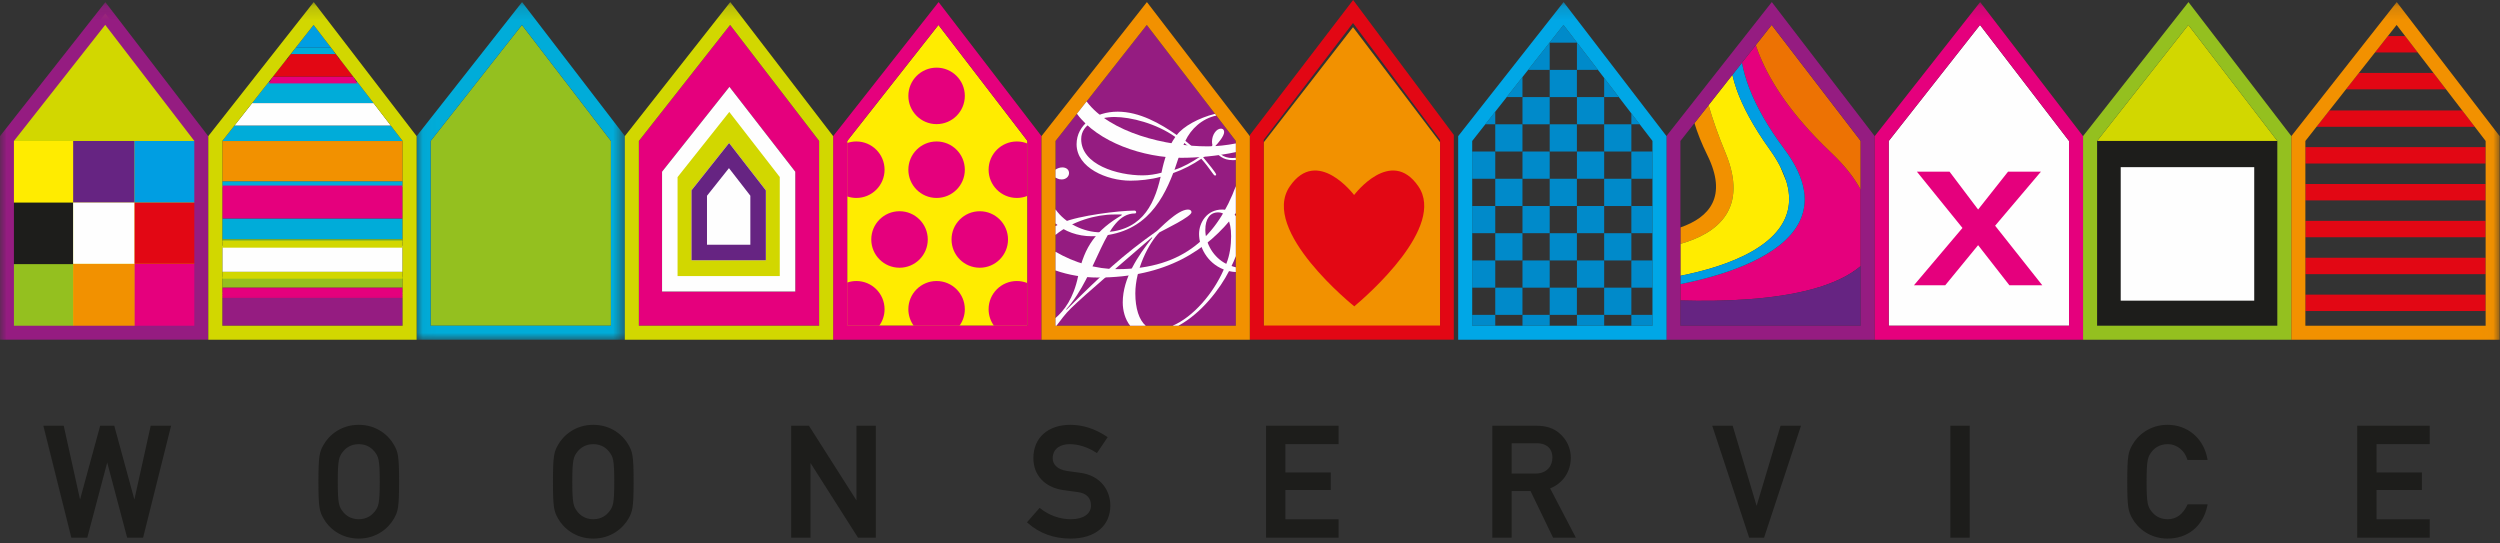 <?xml version="1.0" encoding="UTF-8"?>
<svg width="184px" height="40px" viewBox="0 0 184 40" version="1.1" xmlns="http://www.w3.org/2000/svg" xmlns:xlink="http://www.w3.org/1999/xlink">
    <rect x="0" y="0" width="184" height="40" fill="#333333" stroke="none"/>
    <!-- Generator: Sketch 45.1 (43504) - http://www.bohemiancoding.com/sketch -->
    <title>logo</title>
    <desc>Created with Sketch.</desc>
    <defs>
        <polygon id="path-1" points="15.366 0.153 0.033 0.153 0.033 25.005 15.366 25.005 15.366 0.153"></polygon>
        <polygon id="path-3" points="0 39.64 183.975 39.64 183.975 0.153 0 0.153"></polygon>
    </defs>
    <g id="Design" stroke="none" stroke-width="1" fill="none" fill-rule="evenodd">
        <g id="logo">
            <polygon id="Fill-1" fill="#F29100" points="106 24 106 10.484 99.581 2 93 10.488 93 24"></polygon>
            <path d="M99.59,0 L92,9.925 L92,25 L107,25 L107,9.928 L99.59,0 Z M93.01,10.285 L99.581,1.693 L105.99,10.281 L105.99,23.961 L93.01,23.961 L93.01,10.285 Z" id="Fill-2" fill="#E20714"></path>
            <g id="Group-164">
                <path d="M99.659,22.561 L99.685,22.554 C99.685,22.554 92.699,16.968 94.931,13.714 C96.952,10.767 99.653,14.342 99.653,14.342 L99.671,14.342 C99.671,14.342 102.369,10.767 104.391,13.714 C106.429,16.689 100.662,21.721 99.659,22.561 Z" id="Fill-3" fill="#E20714"></path>
                <path d="M178.828,32.69 L178.828,31.334 L173.489,31.334 L173.489,39.572 L178.828,39.572 L178.828,38.216 L174.913,38.216 L174.913,36.063 L178.252,36.063 L178.252,34.775 L174.913,34.775 L174.913,32.69 L178.828,32.69 Z M160.976,37.18 C160.653,37.867 160.169,38.216 159.534,38.216 C158.899,38.216 158.535,37.873 158.374,37.668 C158.082,37.293 157.989,37.096 157.989,35.453 C157.989,33.81 158.082,33.613 158.374,33.237 C158.534,33.033 158.898,32.69 159.534,32.69 C160.293,32.69 160.803,33.237 160.97,33.779 L160.993,33.852 L162.479,33.852 L162.455,33.73 C162.176,32.257 161.002,31.266 159.534,31.266 C158.218,31.266 157.325,32.04 156.928,32.764 C156.653,33.266 156.566,33.517 156.566,35.453 C156.566,37.388 156.653,37.64 156.928,38.142 C157.325,38.866 158.218,39.64 159.534,39.64 C161.025,39.64 162.144,38.722 162.455,37.245 L162.481,37.121 L161.003,37.121 L160.976,37.18 Z M143.547,39.572 L144.97,39.572 L144.97,31.334 L143.547,31.334 L143.547,39.572 Z M129.287,37.231 C129.129,36.703 127.525,31.334 127.525,31.334 L126.02,31.334 L128.739,39.572 L129.835,39.572 L132.554,31.334 L131.05,31.334 C131.05,31.334 129.445,36.703 129.287,37.231 L129.287,37.231 Z M112.994,34.854 L111.257,34.854 L111.257,32.622 L113.062,32.622 C113.44,32.622 113.672,32.686 113.892,32.85 C114.127,33.022 114.257,33.316 114.257,33.681 C114.257,34.222 113.926,34.854 112.994,34.854 L112.994,34.854 Z M115.612,33.681 C115.612,32.994 115.307,32.34 114.776,31.888 C114.34,31.511 113.799,31.334 113.073,31.334 L109.834,31.334 L109.834,39.572 L111.257,39.572 L111.257,36.142 L112.648,36.142 C112.702,36.254 114.306,39.572 114.306,39.572 L115.984,39.572 C115.984,39.572 114.179,36.116 114.09,35.946 C115.027,35.57 115.612,34.721 115.612,33.681 L115.612,33.681 Z M93.181,39.572 L98.52,39.572 L98.52,38.216 L94.605,38.216 L94.605,36.063 L97.945,36.063 L97.945,34.775 L94.605,34.775 L94.605,32.69 L98.52,32.69 L98.52,31.334 L93.181,31.334 L93.181,39.572 Z M79.431,34.787 C79.431,34.787 78.532,34.663 78.532,34.663 C77.872,34.563 77.479,34.217 77.479,33.738 C77.479,32.965 78.12,32.69 78.719,32.69 C79.359,32.69 80.027,32.899 80.65,33.294 L80.734,33.348 L81.524,32.175 L81.438,32.118 C80.584,31.553 79.688,31.266 78.775,31.266 C77.123,31.266 76.056,32.228 76.056,33.716 C76.056,34.98 76.906,35.884 78.276,36.073 C78.277,36.074 78.743,36.139 78.743,36.139 L79.338,36.22 C79.957,36.298 80.298,36.646 80.298,37.202 C80.298,37.827 79.728,38.216 78.809,38.216 C78.023,38.216 77.216,37.932 76.594,37.437 L76.518,37.377 L75.585,38.441 L75.662,38.508 C76.515,39.259 77.57,39.64 78.798,39.64 C80.601,39.64 81.721,38.705 81.721,37.202 C81.721,36.215 81.121,34.99 79.431,34.787 L79.431,34.787 Z M63.036,36.828 C62.733,36.353 59.539,31.334 59.539,31.334 L58.23,31.334 L58.23,39.572 L59.654,39.572 L59.654,34.077 C59.957,34.554 63.15,39.572 63.15,39.572 L64.46,39.572 L64.46,31.334 L63.036,31.334 L63.036,36.828 Z M44.826,37.669 C44.666,37.873 44.301,38.216 43.666,38.216 C43.031,38.216 42.666,37.873 42.506,37.668 C42.214,37.293 42.121,37.096 42.121,35.453 C42.121,33.81 42.214,33.613 42.506,33.237 C42.666,33.033 43.031,32.69 43.666,32.69 C44.302,32.69 44.666,33.033 44.826,33.237 C45.118,33.613 45.21,33.81 45.21,35.453 C45.21,37.096 45.118,37.293 44.826,37.669 L44.826,37.669 Z M43.666,31.266 C42.35,31.266 41.457,32.04 41.06,32.764 C40.785,33.266 40.698,33.517 40.698,35.453 C40.698,37.388 40.785,37.639 41.06,38.142 C41.457,38.866 42.35,39.64 43.666,39.64 C44.982,39.64 45.875,38.866 46.272,38.142 C46.547,37.639 46.634,37.388 46.634,35.453 C46.634,33.517 46.547,33.266 46.272,32.764 C45.875,32.04 44.982,31.266 43.666,31.266 L43.666,31.266 Z M27.565,37.669 C27.404,37.873 27.04,38.216 26.404,38.216 C25.77,38.216 25.405,37.873 25.244,37.668 C24.952,37.293 24.86,37.096 24.86,35.453 C24.86,33.81 24.952,33.613 25.244,33.237 C25.405,33.033 25.769,32.69 26.404,32.69 C27.04,32.69 27.404,33.033 27.565,33.237 C27.857,33.613 27.949,33.81 27.949,35.453 C27.949,37.096 27.857,37.293 27.565,37.669 L27.565,37.669 Z M26.404,31.266 C25.089,31.266 24.196,32.04 23.799,32.764 C23.523,33.266 23.436,33.517 23.436,35.453 C23.436,37.388 23.523,37.639 23.799,38.142 C24.196,38.866 25.089,39.64 26.404,39.64 C27.72,39.64 28.613,38.866 29.01,38.142 C29.286,37.639 29.373,37.388 29.373,35.453 C29.373,33.517 29.286,33.266 29.01,32.764 C28.613,32.04 27.72,31.266 26.404,31.266 L26.404,31.266 Z M9.89,36.763 C9.72,36.138 8.409,31.334 8.409,31.334 L7.373,31.334 C7.373,31.334 6.062,36.138 5.892,36.763 C5.752,36.131 4.69,31.334 4.69,31.334 L3.19,31.334 L5.25,39.572 L6.424,39.572 C6.424,39.572 7.735,34.628 7.891,34.039 C8.047,34.628 9.358,39.572 9.358,39.572 L10.532,39.572 L12.592,31.334 L11.092,31.334 C11.092,31.334 10.03,36.131 9.89,36.763 L9.89,36.763 Z" id="Fill-5" fill="#1D1D1B"></path>
                <polygon id="Fill-7" fill="#94C01F" points="44.964 23.973 44.964 10.373 38.413 1.836 31.696 10.376 31.696 23.973"></polygon>
                <g id="Group-11" transform="translate(30.631, 0)">
                    <mask id="mask-2" fill="white">
                        <use xlink:href="#path-1"></use>
                    </mask>
                    <g id="Clip-10"></g>
                    <path d="M1.066,23.973 L14.334,23.973 L14.334,10.373 L7.782,1.836 L1.066,10.376 L1.066,23.973 Z M15.366,25.005 L0.033,25.005 L0.033,10.019 L7.792,0.153 L15.366,10.022 L15.366,25.005 Z" id="Fill-9" fill="#00ACD9" mask="url(#mask-2)"></path>
                </g>
                <polygon id="Fill-12" fill="#FFEC00" points="75.621 23.973 75.621 10.373 69.07 1.836 62.353 10.376 62.353 23.973"></polygon>
                <path d="M62.353,23.973 L75.621,23.973 L75.621,10.373 L69.07,1.836 L62.353,10.376 L62.353,23.973 Z M76.654,25.005 L61.321,25.005 L61.321,10.019 L69.08,0.153 L76.654,10.022 L76.654,25.005 Z" id="Fill-14" fill="#E5007D"></path>
                <path d="M75.621,14.416 L75.621,10.565 C75.38,10.467 75.117,10.412 74.84,10.412 C73.691,10.412 72.761,11.344 72.761,12.491 C72.761,13.64 73.691,14.569 74.84,14.569 C75.117,14.569 75.38,14.514 75.621,14.416" id="Fill-16" fill="#E5007D"></path>
                <path d="M72.112,19.705 C73.259,19.705 74.19,18.774 74.19,17.625 C74.19,16.478 73.259,15.547 72.112,15.547 C70.963,15.547 70.033,16.478 70.033,17.625 C70.033,18.774 70.963,19.705 72.112,19.705" id="Fill-18" fill="#E5007D"></path>
                <path d="M64.126,17.626 C64.126,18.774 65.056,19.705 66.205,19.705 C67.353,19.705 68.284,18.774 68.284,17.626 C68.284,16.478 67.353,15.546 66.205,15.546 C65.056,15.546 64.126,16.478 64.126,17.626" id="Fill-20" fill="#E5007D"></path>
                <path d="M71.011,12.492 C71.011,11.343 70.081,10.412 68.932,10.412 C67.785,10.412 66.855,11.343 66.855,12.492 C66.855,13.64 67.785,14.569 68.932,14.569 C70.081,14.569 71.011,13.64 71.011,12.492" id="Fill-22" fill="#E5007D"></path>
                <path d="M62.353,14.456 C62.564,14.528 62.79,14.569 63.026,14.569 C64.174,14.569 65.104,13.639 65.104,12.492 C65.104,11.344 64.174,10.412 63.026,10.412 C62.79,10.412 62.564,10.453 62.353,10.526 L62.353,14.456 Z" id="Fill-24" fill="#E5007D"></path>
                <path d="M71.011,22.76 C71.011,21.612 70.081,20.683 68.932,20.683 C67.785,20.683 66.855,21.612 66.855,22.76 C66.855,23.213 67.001,23.631 67.247,23.973 L70.619,23.973 C70.865,23.631 71.011,23.213 71.011,22.76" id="Fill-26" fill="#E5007D"></path>
                <path d="M75.621,20.836 C75.38,20.738 75.117,20.683 74.84,20.683 C73.691,20.683 72.761,21.612 72.761,22.76 C72.761,23.213 72.907,23.631 73.153,23.973 L75.621,23.973 L75.621,20.836 Z" id="Fill-28" fill="#E5007D"></path>
                <path d="M66.855,7.059 C66.855,8.205 67.785,9.136 68.932,9.136 C70.081,9.136 71.011,8.205 71.011,7.059 C71.011,5.909 70.081,4.979 68.932,4.979 C67.785,4.979 66.855,5.909 66.855,7.059" id="Fill-30" fill="#E5007D"></path>
                <path d="M65.104,22.76 C65.104,21.612 64.174,20.683 63.026,20.683 C62.79,20.683 62.565,20.724 62.353,20.796 L62.353,23.973 L64.712,23.973 C64.958,23.631 65.104,23.213 65.104,22.76" id="Fill-32" fill="#E5007D"></path>
                <polygon id="Fill-34" fill="#951C81" points="90.955 23.973 90.955 10.373 84.403 1.836 77.687 10.376 77.687 23.973"></polygon>
                <path d="M77.687,23.973 L90.955,23.973 L90.955,10.373 L84.403,1.836 L77.687,10.376 L77.687,23.973 Z M91.988,25.005 L76.654,25.005 L76.654,10.019 L84.413,0.153 L91.988,10.022 L91.988,25.005 Z" id="Fill-36" fill="#F29100"></path>
                <path d="M83.56,21.595 C83.56,19.811 84.547,17.897 85.334,17.102 C85.689,16.907 87.694,15.943 87.694,15.618 C87.694,15.487 87.586,15.423 87.432,15.423 C86.646,15.423 85.319,16.881 85.133,17.011 C82.665,18.756 81.123,20.175 78.5,22.793 L78.469,22.767 C80.799,20.201 81.277,15.709 83.529,15.709 C83.591,15.709 83.622,15.67 83.622,15.618 C83.622,15.553 83.575,15.5 83.498,15.5 C82.357,15.5 79.41,15.865 78.222,16.373 C78.038,16.454 77.859,16.543 77.687,16.64 L77.687,17.288 C78.915,16.281 80.659,15.787 81.986,15.787 L82.557,15.787 L82.557,15.839 C80.722,16.933 79.811,18.079 79.349,20.331 C79.002,21.996 78.308,22.868 77.687,23.406 L77.687,23.973 L77.757,23.973 C78.055,23.588 78.381,23.117 78.824,22.689 C79.904,21.633 82.665,19.303 84.779,17.467 L84.81,17.493 C83.761,18.821 82.634,20.475 82.634,22.259 C82.634,22.859 82.807,23.511 83.181,23.973 L84.327,23.973 C83.834,23.554 83.56,22.69 83.56,21.595" id="Fill-38" fill="#FEFEFE"></path>
                <path d="M90.255,19.42 C89.33,18.965 88.712,17.936 88.712,16.92 C88.712,16.113 89.052,15.631 89.653,15.631 C90.255,15.631 90.61,16.217 90.61,17.389 C90.61,18.053 90.517,18.769 90.255,19.42 L90.255,19.42 Z M90.955,19.673 C90.848,19.647 90.742,19.617 90.641,19.577 C90.759,19.34 90.864,19.098 90.955,18.852 L90.955,15.906 C90.727,15.595 90.388,15.423 89.946,15.423 C88.82,15.423 88.25,16.399 88.25,17.219 C88.25,18.131 88.805,19.342 90.07,19.837 C89.292,21.61 87.826,23.322 86.305,23.973 L86.731,23.973 C88.457,23.036 89.807,21.226 90.456,19.954 C90.615,19.993 90.784,20.012 90.955,20.022 L90.955,19.673 Z" id="Fill-40" fill="#FEFEFE"></path>
                <path d="M77.687,13.069 C77.798,13.11 77.874,13.207 78.141,13.207 C78.45,13.207 78.681,12.998 78.681,12.738 C78.681,12.49 78.481,12.321 78.188,12.321 C78.009,12.321 77.841,12.381 77.687,12.485 L77.687,13.069 Z" id="Fill-42" fill="#FEFEFE"></path>
                <path d="M86.441,12.503 C86.657,11.839 86.873,11.188 87.166,10.524 C87.552,10.837 87.952,11.201 88.292,11.553 C87.721,11.93 87.119,12.282 86.441,12.503 L86.441,12.503 Z M85.485,12.712 C85.052,12.829 84.559,12.907 84.096,12.907 C82.245,12.907 79.576,12.126 79.576,10.237 C79.576,9.091 80.887,8.61 82.029,8.61 C83.232,8.61 85.114,9.091 86.503,10.081 C85.978,10.811 85.669,11.787 85.485,12.712 L85.485,12.712 Z M90.955,11.614 C90.876,11.621 90.799,11.631 90.714,11.631 C89.989,11.631 89.634,11.253 89.449,10.746 C89.649,10.537 90.097,10.029 90.097,9.717 C90.097,9.586 90.035,9.469 89.85,9.469 C89.541,9.469 89.202,9.899 89.202,10.433 C89.202,10.511 89.218,10.602 89.233,10.68 C89.202,10.811 88.816,11.214 88.43,11.449 C88.06,11.071 87.675,10.707 87.243,10.367 C87.652,9.494 88.452,8.739 89.521,8.504 L89.425,8.379 C88.236,8.669 87.079,9.31 86.611,9.938 C85.407,9.104 83.88,8.219 82.26,8.219 C80.61,8.219 79.237,9.17 79.237,10.615 C79.237,12.347 81.458,13.298 83.201,13.298 C83.818,13.298 84.713,13.219 85.423,13.011 C84.914,15.277 83.88,17.1 81.011,17.1 C79.764,17.1 78.407,16.441 77.687,15.41 L77.687,16.445 C78.352,17.04 79.33,17.387 80.347,17.387 C83.988,17.387 85.438,15.108 86.348,12.738 C87.089,12.477 87.783,12.113 88.415,11.683 C89.063,12.412 89.31,12.92 89.418,12.92 C89.464,12.92 89.511,12.907 89.511,12.855 C89.511,12.725 88.878,11.983 88.554,11.579 C88.832,11.384 89.109,11.188 89.31,10.928 C89.618,11.449 90.035,11.787 90.729,11.787 C90.801,11.787 90.877,11.783 90.955,11.778 L90.955,11.614 Z" id="Fill-44" fill="#FEFEFE"></path>
                <path d="M90.955,13.705 C89.632,17.254 87.219,19.81 82.232,19.81 C80.694,19.81 79.079,19.343 77.687,18.529 L77.687,19.906 C78.658,20.244 79.719,20.427 80.802,20.427 C85.79,20.427 88.869,18.441 90.955,15.683 L90.955,13.705 Z" id="Fill-46" fill="#FEFEFE"></path>
                <path d="M86.954,11.614 C88.065,11.614 89.59,11.494 90.955,11.194 L90.955,10.558 C90.275,10.689 89.564,10.772 88.882,10.772 C85.816,10.772 81.711,9.775 79.974,7.468 L79.262,8.373 C80.807,10.483 84.163,11.614 86.954,11.614" id="Fill-48" fill="#FEFEFE"></path>
                <path d="M133.38,21.283 C134.811,20.893 136.046,20.342 136.946,19.584 L136.946,13.959 C136.477,13.084 135.773,12.175 134.776,11.235 C134.363,10.845 133.978,10.461 133.616,10.082 C131.21,7.565 129.89,5.289 129.227,3.32 L128.206,4.618 C128.428,5.796 128.919,7.148 129.811,8.69 C130.224,9.405 130.717,10.158 131.315,10.955 C133.026,13.238 133.135,15.035 132.377,16.443 C131.057,18.89 127.112,20.159 124.389,20.761 C124.139,20.816 123.903,20.865 123.677,20.909 L123.677,22.116 C126.894,22.206 130.519,22.063 133.38,21.283" id="Fill-50" fill="#E5007D"></path>
                <path d="M127.001,11.26 C126.452,9.932 126.045,8.768 125.751,7.74 L124.712,9.062 C124.93,9.78 125.235,10.559 125.656,11.41 C127.16,14.456 125.833,15.994 123.677,16.741 L123.677,17.951 C126.48,17.154 128.685,15.326 127.001,11.26" id="Fill-52" fill="#F29100"></path>
                <path d="M126.371,19.608 C128.171,19.024 129.953,18.149 130.926,16.851 C131.628,15.915 131.907,14.76 131.472,13.336 C131.312,12.964 131.161,12.6 131.019,12.242 C130.817,11.85 130.567,11.441 130.26,11.013 C129.031,9.297 128.259,7.834 127.818,6.589 C127.682,6.208 127.582,5.85 127.505,5.509 L125.751,7.74 C126.045,8.768 126.452,9.932 127.001,11.26 C128.685,15.326 126.48,17.154 123.677,17.951 L123.677,20.298 C124.507,20.133 125.441,19.91 126.371,19.608" id="Fill-54" fill="#FFEC00"></path>
                <path d="M129.227,3.32 C129.89,5.288 131.211,7.565 133.616,10.082 C133.979,10.461 134.363,10.845 134.776,11.235 C135.773,12.175 136.477,13.084 136.946,13.959 L136.946,10.373 L130.394,1.836 L129.227,3.32 Z" id="Fill-56" fill="#ED7203"></path>
                <path d="M136.946,19.584 C136.046,20.342 134.811,20.893 133.38,21.283 C130.518,22.063 126.894,22.206 123.678,22.116 L123.678,23.973 L136.946,23.973 L136.946,19.584 Z" id="Fill-58" fill="#662482"></path>
                <path d="M124.389,20.761 C127.112,20.159 131.057,18.889 132.376,16.443 C133.135,15.035 133.026,13.239 131.315,10.955 C130.717,10.158 130.224,9.405 129.811,8.69 C128.918,7.148 128.428,5.796 128.206,4.618 L127.505,5.509 C127.582,5.85 127.682,6.208 127.818,6.589 C128.259,7.834 129.031,9.297 130.26,11.013 C130.567,11.441 130.817,11.85 131.019,12.242 C131.216,12.623 131.365,12.987 131.472,13.336 C131.907,14.76 131.628,15.915 130.926,16.851 C129.952,18.149 128.171,19.024 126.371,19.608 C125.441,19.91 124.507,20.133 123.677,20.298 L123.677,20.909 C123.903,20.865 124.139,20.816 124.389,20.761" id="Fill-60" fill="#009EE2"></path>
                <path d="M123.678,23.973 L136.946,23.973 L136.946,10.373 L130.394,1.836 L123.678,10.376 L123.678,23.973 Z M137.978,25.005 L122.645,25.005 L122.645,10.019 L130.404,0.153 L137.978,10.022 L137.978,25.005 Z" id="Fill-62" fill="#951C81"></path>
                <polygon id="Fill-64" fill="#1D1D1B" points="154.345 10.376 154.345 23.973 167.613 23.973 167.613 10.373 154.347 10.373"></polygon>
                <polygon id="Fill-66" fill="#D2D700" points="154.347 10.373 167.613 10.373 161.061 1.836"></polygon>
                <path d="M154.345,23.973 L167.613,23.973 L167.613,10.373 L161.061,1.836 L154.345,10.376 L154.345,23.973 Z M168.646,25.005 L153.312,25.005 L153.312,10.019 L161.071,0.153 L168.646,10.022 L168.646,25.005 Z" id="Fill-68" fill="#94C01F"></path>
                <mask id="mask-4" fill="white">
                    <use xlink:href="#path-3"></use>
                </mask>
                <g id="Clip-71"></g>
                <polygon id="Fill-70" fill="#FEFEFE" mask="url(#mask-4)" points="156.085 22.128 165.911 22.128 165.911 12.303 156.085 12.303"></polygon>
                <polygon id="Fill-72" fill="#E20714" mask="url(#mask-4)" points="177.02 2.654 175.748 2.654 174.799 3.861 177.945 3.861"></polygon>
                <polygon id="Fill-73" fill="#E20714" mask="url(#mask-4)" points="179.103 5.368 173.613 5.368 172.664 6.575 180.028 6.575"></polygon>
                <polygon id="Fill-74" fill="#E20714" mask="url(#mask-4)" points="181.22 8.128 171.443 8.128 170.494 9.334 182.145 9.334"></polygon>
                <polygon id="Fill-75" fill="#E20714" mask="url(#mask-4)" points="169.675 12.035 182.943 12.035 182.943 10.828 169.675 10.828"></polygon>
                <polygon id="Fill-76" fill="#E20714" mask="url(#mask-4)" points="169.675 14.749 182.943 14.749 182.943 13.543 169.675 13.543"></polygon>
                <polygon id="Fill-77" fill="#E20714" mask="url(#mask-4)" points="169.675 17.461 182.943 17.461 182.943 16.255 169.675 16.255"></polygon>
                <polygon id="Fill-78" fill="#E20714" mask="url(#mask-4)" points="169.675 20.177 182.943 20.177 182.943 18.971 169.675 18.971"></polygon>
                <polygon id="Fill-79" fill="#E20714" mask="url(#mask-4)" points="169.675 22.892 182.943 22.892 182.943 21.685 169.675 21.685"></polygon>
                <path d="M169.675,23.973 L182.943,23.973 L182.943,10.373 L176.392,1.836 L169.675,10.376 L169.675,23.973 Z M183.976,25.005 L168.642,25.005 L168.642,10.019 L176.401,0.153 L183.976,10.022 L183.976,25.005 Z" id="Fill-80" fill="#F29100" mask="url(#mask-4)"></path>
                <path d="M58.533,21.458 L48.727,21.458 L48.727,12.635 L53.686,6.391 L58.533,12.639 L58.533,21.458 Z M47.02,10.377 L47.02,23.973 L60.288,23.973 L60.288,10.373 L53.736,1.836 L47.02,10.377 Z" id="Fill-81" fill="#E5007D" mask="url(#mask-4)"></path>
                <path d="M60.288,23.973 L47.02,23.973 L47.02,10.376 L53.736,1.836 L60.288,10.373 L60.288,23.973 Z M53.746,0.153 L45.987,10.019 L45.987,25.005 L61.32,25.005 L61.32,10.022 L53.746,0.153 Z" id="Fill-82" fill="#D2D700" mask="url(#mask-4)"></path>
                <polygon id="Fill-83" fill="#FEFEFE" mask="url(#mask-4)" points="48.727 12.635 48.727 21.458 58.533 21.458 58.533 12.639 53.686 6.391"></polygon>
                <path d="M56.366,19.155 L50.894,19.155 L50.894,14.009 L53.661,10.526 L56.366,14.013 L56.366,19.155 Z M49.869,13.034 L49.869,20.317 L57.391,20.317 L57.391,13.03 L53.676,8.24 L49.869,13.034 Z" id="Fill-84" fill="#D2D700" mask="url(#mask-4)"></path>
                <path d="M55.225,18.013 L52.035,18.013 L52.035,14.408 L53.651,12.375 L55.225,14.404 L55.225,18.013 Z M53.661,10.526 L50.894,14.01 L50.894,19.155 L56.366,19.155 L56.366,14.013 L53.661,10.526 Z" id="Fill-85" fill="#662482" mask="url(#mask-4)"></path>
                <polygon id="Fill-86" fill="#008ACA" mask="url(#mask-4)" points="116.063 3.14 116.063 5.141 117.607 5.141 116.071 3.14"></polygon>
                <polygon id="Fill-87" fill="#008ACA" mask="url(#mask-4)" points="120.068 17.162 121.622 17.162 121.622 15.163 120.068 15.163"></polygon>
                <polygon id="Fill-88" fill="#008ACA" mask="url(#mask-4)" points="118.067 5.74 118.067 7.146 119.146 7.146"></polygon>
                <polygon id="Fill-89" fill="#008ACA" mask="url(#mask-4)" points="118.067 15.163 120.069 15.163 120.069 13.157 118.067 13.157"></polygon>
                <polygon id="Fill-90" fill="#008ACA" mask="url(#mask-4)" points="116.063 9.148 118.067 9.148 118.067 7.146 116.063 7.146"></polygon>
                <polygon id="Fill-91" fill="#008ACA" mask="url(#mask-4)" points="116.063 17.162 118.067 17.162 118.067 15.163 116.063 15.163"></polygon>
                <polygon id="Fill-92" fill="#008ACA" mask="url(#mask-4)" points="114.057 7.146 116.059 7.146 116.059 5.144 114.057 5.144"></polygon>
                <polygon id="Fill-93" fill="#008ACA" mask="url(#mask-4)" points="114.057 15.163 116.059 15.163 116.059 13.157 114.057 13.157"></polygon>
                <polygon id="Fill-94" fill="#008ACA" mask="url(#mask-4)" points="112.055 13.156 114.058 13.156 114.058 11.152 112.055 11.152"></polygon>
                <polygon id="Fill-95" fill="#008ACA" mask="url(#mask-4)" points="112.055 9.148 114.058 9.148 114.058 7.146 112.055 7.146"></polygon>
                <polygon id="Fill-96" fill="#008ACA" mask="url(#mask-4)" points="114.057 11.152 116.059 11.152 116.059 9.148 114.057 9.148"></polygon>
                <polygon id="Fill-97" fill="#008ACA" mask="url(#mask-4)" points="118.067 23.174 120.069 23.174 120.069 21.172 118.067 21.172"></polygon>
                <polygon id="Fill-98" fill="#008ACA" mask="url(#mask-4)" points="120.068 21.172 121.622 21.172 121.622 19.169 120.068 19.169"></polygon>
                <polygon id="Fill-99" fill="#008ACA" mask="url(#mask-4)" points="116.063 13.156 118.067 13.156 118.067 11.152 116.063 11.152"></polygon>
                <polygon id="Fill-100" fill="#008ACA" mask="url(#mask-4)" points="112.055 17.162 114.058 17.162 114.058 15.163 112.055 15.163"></polygon>
                <polygon id="Fill-101" fill="#008ACA" mask="url(#mask-4)" points="116.063 21.172 118.067 21.172 118.067 19.169 116.063 19.169"></polygon>
                <polygon id="Fill-102" fill="#008ACA" mask="url(#mask-4)" points="120.068 23.973 121.622 23.973 121.622 23.174 120.068 23.174"></polygon>
                <polygon id="Fill-103" fill="#008ACA" mask="url(#mask-4)" points="116.063 23.973 118.067 23.973 118.067 23.173 116.063 23.173"></polygon>
                <polygon id="Fill-104" fill="#008ACA" mask="url(#mask-4)" points="118.067 19.169 120.068 19.169 120.068 17.164 118.067 17.164"></polygon>
                <polygon id="Fill-105" fill="#008ACA" mask="url(#mask-4)" points="118.067 11.152 120.068 11.152 120.068 9.148 118.067 9.148"></polygon>
                <polygon id="Fill-106" fill="#008ACA" mask="url(#mask-4)" points="116.06 3.124 115.071 1.836 114.057 3.124 114.057 3.139 116.06 3.139"></polygon>
                <polygon id="Fill-107" fill="#008ACA" mask="url(#mask-4)" points="120.068 13.156 121.622 13.156 121.622 11.152 120.068 11.152"></polygon>
                <polygon id="Fill-108" fill="#008ACA" mask="url(#mask-4)" points="114.058 5.141 114.058 3.139 114.045 3.139 112.472 5.141"></polygon>
                <polygon id="Fill-109" fill="#008ACA" mask="url(#mask-4)" points="120.069 8.348 120.069 9.148 120.682 9.148"></polygon>
                <polygon id="Fill-110" fill="#008ACA" mask="url(#mask-4)" points="114.057 23.174 116.059 23.174 116.059 21.172 114.057 21.172"></polygon>
                <polygon id="Fill-111" fill="#008ACA" mask="url(#mask-4)" points="110.051 11.152 112.053 11.152 112.053 9.148 110.051 9.148"></polygon>
                <polygon id="Fill-112" fill="#008ACA" mask="url(#mask-4)" points="110.051 15.163 112.053 15.163 112.053 13.157 110.051 13.157"></polygon>
                <polygon id="Fill-113" fill="#008ACA" mask="url(#mask-4)" points="108.354 17.162 110.051 17.162 110.051 15.163 108.354 15.163"></polygon>
                <polygon id="Fill-114" fill="#008ACA" mask="url(#mask-4)" points="112.053 5.673 110.894 7.146 112.053 7.146"></polygon>
                <polygon id="Fill-115" fill="#008ACA" mask="url(#mask-4)" points="108.354 13.156 110.051 13.156 110.051 11.152 108.354 11.152"></polygon>
                <polygon id="Fill-116" fill="#008ACA" mask="url(#mask-4)" points="109.32 9.148 110.051 9.148 110.051 8.218"></polygon>
                <polygon id="Fill-117" fill="#008ACA" mask="url(#mask-4)" points="108.354 21.172 110.051 21.172 110.051 19.169 108.354 19.169"></polygon>
                <polygon id="Fill-118" fill="#008ACA" mask="url(#mask-4)" points="114.057 19.169 116.059 19.169 116.059 17.164 114.057 17.164"></polygon>
                <polygon id="Fill-119" fill="#008ACA" mask="url(#mask-4)" points="110.051 19.169 112.053 19.169 112.053 17.164 110.051 17.164"></polygon>
                <polygon id="Fill-120" fill="#008ACA" mask="url(#mask-4)" points="112.055 21.172 114.058 21.172 114.058 19.169 112.055 19.169"></polygon>
                <polygon id="Fill-121" fill="#008ACA" mask="url(#mask-4)" points="112.055 23.973 114.058 23.973 114.058 23.174 112.055 23.174"></polygon>
                <polygon id="Fill-122" fill="#008ACA" mask="url(#mask-4)" points="108.354 23.973 110.051 23.973 110.051 23.174 108.354 23.174"></polygon>
                <polygon id="Fill-123" fill="#008ACA" mask="url(#mask-4)" points="110.051 23.174 112.053 23.174 112.053 21.172 110.051 21.172"></polygon>
                <path d="M108.354,23.973 L121.622,23.973 L121.622,10.373 L115.071,1.836 L108.354,10.376 L108.354,23.973 Z M122.655,25.005 L107.322,25.005 L107.322,10.019 L115.081,0.153 L122.655,10.022 L122.655,25.005 Z" id="Fill-124" fill="#00A7E6" mask="url(#mask-4)"></path>
                <polygon id="Fill-125" fill="#FEFEFE" mask="url(#mask-4)" points="152.279 23.973 152.279 10.373 145.728 1.836 139.011 10.376 139.011 23.973"></polygon>
                <path d="M139.011,23.973 L152.279,23.973 L152.279,10.373 L145.728,1.836 L139.011,10.376 L139.011,23.973 Z M153.312,25.005 L137.979,25.005 L137.979,10.019 L145.738,0.153 L153.312,10.022 L153.312,25.005 Z" id="Fill-126" fill="#E5007D" mask="url(#mask-4)"></path>
                <polygon id="Fill-127" fill="#E5007D" mask="url(#mask-4)" points="147.892 20.996 145.589 18.044 143.168 20.996 140.865 20.996 144.437 16.777 141.082 12.633 143.485 12.633 145.589 15.421 147.793 12.633 150.213 12.633 146.841 16.612 150.313 20.996"></polygon>
                <polygon id="Fill-128" fill="#D2D700" mask="url(#mask-4)" points="14.813 24.489 0.513 24.489 0.513 10.197 7.75 0.994 14.813 10.197"></polygon>
                <polygon id="Fill-129" fill="#94C01F" mask="url(#mask-4)" points="0.671 24.079 5.387 24.079 5.387 19.414 0.671 19.414"></polygon>
                <polygon id="Fill-130" fill="#F29100" mask="url(#mask-4)" points="5.387 24.079 9.905 24.079 9.905 19.414 5.387 19.414"></polygon>
                <polygon id="Fill-131" fill="#E5007D" mask="url(#mask-4)" points="9.905 24.037 14.565 24.037 14.565 19.414 9.905 19.414"></polygon>
                <polygon id="Fill-132" fill="#1D1D1B" mask="url(#mask-4)" points="0.671 19.44 5.387 19.44 5.387 14.895 0.671 14.895"></polygon>
                <polygon id="Fill-133" fill="#FEFEFE" mask="url(#mask-4)" points="5.387 19.414 9.905 19.414 9.905 14.895 5.387 14.895"></polygon>
                <polygon id="Fill-134" fill="#E20714" mask="url(#mask-4)" points="9.905 19.414 14.565 19.414 14.565 14.895 9.905 14.895"></polygon>
                <polygon id="Fill-135" fill="#FFEC00" mask="url(#mask-4)" points="0.671 14.895 5.387 14.895 5.387 10.377 0.671 10.377"></polygon>
                <polygon id="Fill-136" fill="#662482" mask="url(#mask-4)" points="5.387 14.895 9.905 14.895 9.905 10.377 5.387 10.377"></polygon>
                <polygon id="Fill-137" fill="#009EE2" mask="url(#mask-4)" points="9.905 14.895 14.565 14.895 14.565 10.377 9.905 10.377"></polygon>
                <path d="M1.025,23.976 L14.301,23.976 L14.301,10.372 L7.745,1.83 L1.025,10.375 L1.025,23.976 Z M15.326,25.002 L-0,25.002 L-0,10.02 L7.755,0.159 L15.326,10.023 L15.326,25.002 Z" id="Fill-138" fill="#951C81" mask="url(#mask-4)"></path>
                <polygon id="Fill-139" fill="#00ACD9" mask="url(#mask-4)" points="16.363 13.779 29.631 13.779 29.631 13.339 16.363 13.339"></polygon>
                <polygon id="Fill-140" fill="#00ACD9" mask="url(#mask-4)" points="16.363 17.611 29.631 17.611 29.631 16.079 16.363 16.079"></polygon>
                <polygon id="Fill-141" fill="#00ACD9" mask="url(#mask-4)" points="26.295 6.025 19.784 6.025 18.554 7.589 27.495 7.589"></polygon>
                <polygon id="Fill-142" fill="#00ACD9" mask="url(#mask-4)" points="29.631 10.373 28.76 9.238 17.258 9.238 16.363 10.376 16.363 10.381 29.631 10.381"></polygon>
                <polygon id="Fill-143" fill="#00ACD9" mask="url(#mask-4)" points="24.365 3.512 21.761 3.512 21.389 4.012 24.728 4.012"></polygon>
                <polygon id="Fill-144" fill="#00ACD9" mask="url(#mask-4)" points="23.087 1.836 23.058 1.873 23.116 1.873"></polygon>
                <polygon id="Fill-145" fill="#951C81" mask="url(#mask-4)" points="16.363 23.973 29.631 23.973 29.631 21.886 16.363 21.886"></polygon>
                <polygon id="Fill-146" fill="#E5007D" mask="url(#mask-4)" points="16.363 21.923 29.631 21.923 29.631 21.79 16.363 21.79"></polygon>
                <polygon id="Fill-147" fill="#94C01F" mask="url(#mask-4)" points="16.363 17.774 29.631 17.774 29.631 17.611 16.363 17.611"></polygon>
                <polygon id="Fill-148" fill="#94C01F" mask="url(#mask-4)" points="16.363 21.175 29.631 21.175 29.631 20.37 16.363 20.37"></polygon>
                <polygon id="Fill-149" fill="#E5007D" mask="url(#mask-4)" points="25.996 5.637 20.09 5.637 19.784 6.137 26.294 6.137"></polygon>
                <polygon id="Fill-150" fill="#E20714" mask="url(#mask-4)" points="24.728 3.984 21.389 3.984 21.083 4.484 25.027 4.484"></polygon>
                <polygon id="Fill-151" fill="#E20714" mask="url(#mask-4)" points="25.027 4.373 21.083 4.373 20.09 5.636 25.996 5.636"></polygon>
                <polygon id="Fill-152" fill="#009EE2" mask="url(#mask-4)" points="23.1 1.863 23.058 1.863 21.761 3.512 24.365 3.512"></polygon>
                <polygon id="Fill-153" fill="#FEFEFE" mask="url(#mask-4)" points="27.495 7.589 18.554 7.589 17.257 9.238 28.76 9.238"></polygon>
                <polygon id="Fill-154" fill="#E5007D" mask="url(#mask-4)" points="16.363 16.079 29.631 16.079 29.631 13.656 16.363 13.656"></polygon>
                <polygon id="Fill-155" fill="#FEFEFE" mask="url(#mask-4)" points="16.363 20.01 29.631 20.01 29.631 18.089 16.363 18.089"></polygon>
                <polygon id="Fill-156" fill="#D2D700" mask="url(#mask-4)" points="16.363 20.01 16.363 20.26 16.363 20.51 29.631 20.51 29.631 20.26 29.631 20.01"></polygon>
                <polygon id="Fill-157" fill="#D2D700" mask="url(#mask-4)" points="16.363 17.729 16.363 17.979 16.363 18.229 29.631 18.229 29.631 17.979 29.631 17.729"></polygon>
                <polygon id="Fill-158" fill="#E5007D" mask="url(#mask-4)" points="16.363 21.651 29.631 21.651 29.631 21.203 16.363 21.203"></polygon>
                <polygon id="Fill-159" fill="#E5007D" mask="url(#mask-4)" points="16.363 21.775 29.631 21.775 29.631 21.525 16.363 21.525"></polygon>
                <polygon id="Fill-160" fill="#E5007D" mask="url(#mask-4)" points="16.363 21.822 29.631 21.822 29.631 21.706 16.363 21.706"></polygon>
                <polygon id="Fill-161" fill="#E5007D" mask="url(#mask-4)" points="16.363 21.213 29.631 21.213 29.631 21.175 16.363 21.175"></polygon>
                <polygon id="Fill-162" fill="#F29100" mask="url(#mask-4)" points="16.363 13.339 29.631 13.339 29.631 10.381 16.363 10.381"></polygon>
                <path d="M16.363,21.79 L16.363,21.706 L16.363,21.526 L16.363,21.203 L16.363,21.175 L16.363,20.37 L16.363,20.19 L16.363,20.01 L16.363,18.089 L16.363,17.909 L16.363,17.729 L16.363,17.611 L16.363,16.079 L16.363,13.656 L16.363,13.339 L16.363,10.381 L16.363,10.376 L17.257,9.238 L18.554,7.589 L19.784,6.026 L20.09,5.637 L21.083,4.373 L21.389,3.984 L21.761,3.512 L23.058,1.863 L23.079,1.836 L23.1,1.863 L24.366,3.512 L24.728,3.984 L25.026,4.373 L25.996,5.637 L26.295,6.026 L27.495,7.589 L28.76,9.238 L29.631,10.373 L29.631,10.381 L29.631,13.339 L29.631,13.656 L29.631,16.079 L29.631,17.611 L29.631,17.729 L29.631,17.909 L29.631,18.089 L29.631,20.01 L29.631,20.19 L29.631,20.37 L29.631,21.175 L29.631,21.203 L29.631,21.526 L29.631,21.706 L29.631,21.79 L29.631,21.886 L29.631,23.973 L16.363,23.973 L16.363,21.886 L16.363,21.79 Z M30.062,9.238 L28.796,7.589 L27.596,6.026 L27.297,5.637 L26.328,4.373 L26.03,3.984 L25.667,3.512 L24.401,1.863 L23.089,0.153 L21.744,1.863 L20.447,3.512 L20.076,3.984 L19.77,4.373 L18.776,5.637 L18.471,6.026 L17.241,7.589 L15.944,9.238 L15.33,10.019 L15.33,10.381 L15.33,13.339 L15.33,13.656 L15.33,16.079 L15.33,17.611 L15.33,17.729 L15.33,17.909 L15.33,18.089 L15.33,20.01 L15.33,20.19 L15.33,20.37 L15.33,21.175 L15.33,21.203 L15.33,21.526 L15.33,21.706 L15.33,21.79 L15.33,21.886 L15.33,24.776 L15.33,24.956 L15.33,25.005 L30.664,25.005 L30.664,21.526 L30.664,20.37 L30.664,17.729 L30.664,10.022 L30.062,9.238 Z" id="Fill-163" fill="#D2D700" mask="url(#mask-4)"></path>
            </g>
        </g>
    </g>
</svg>